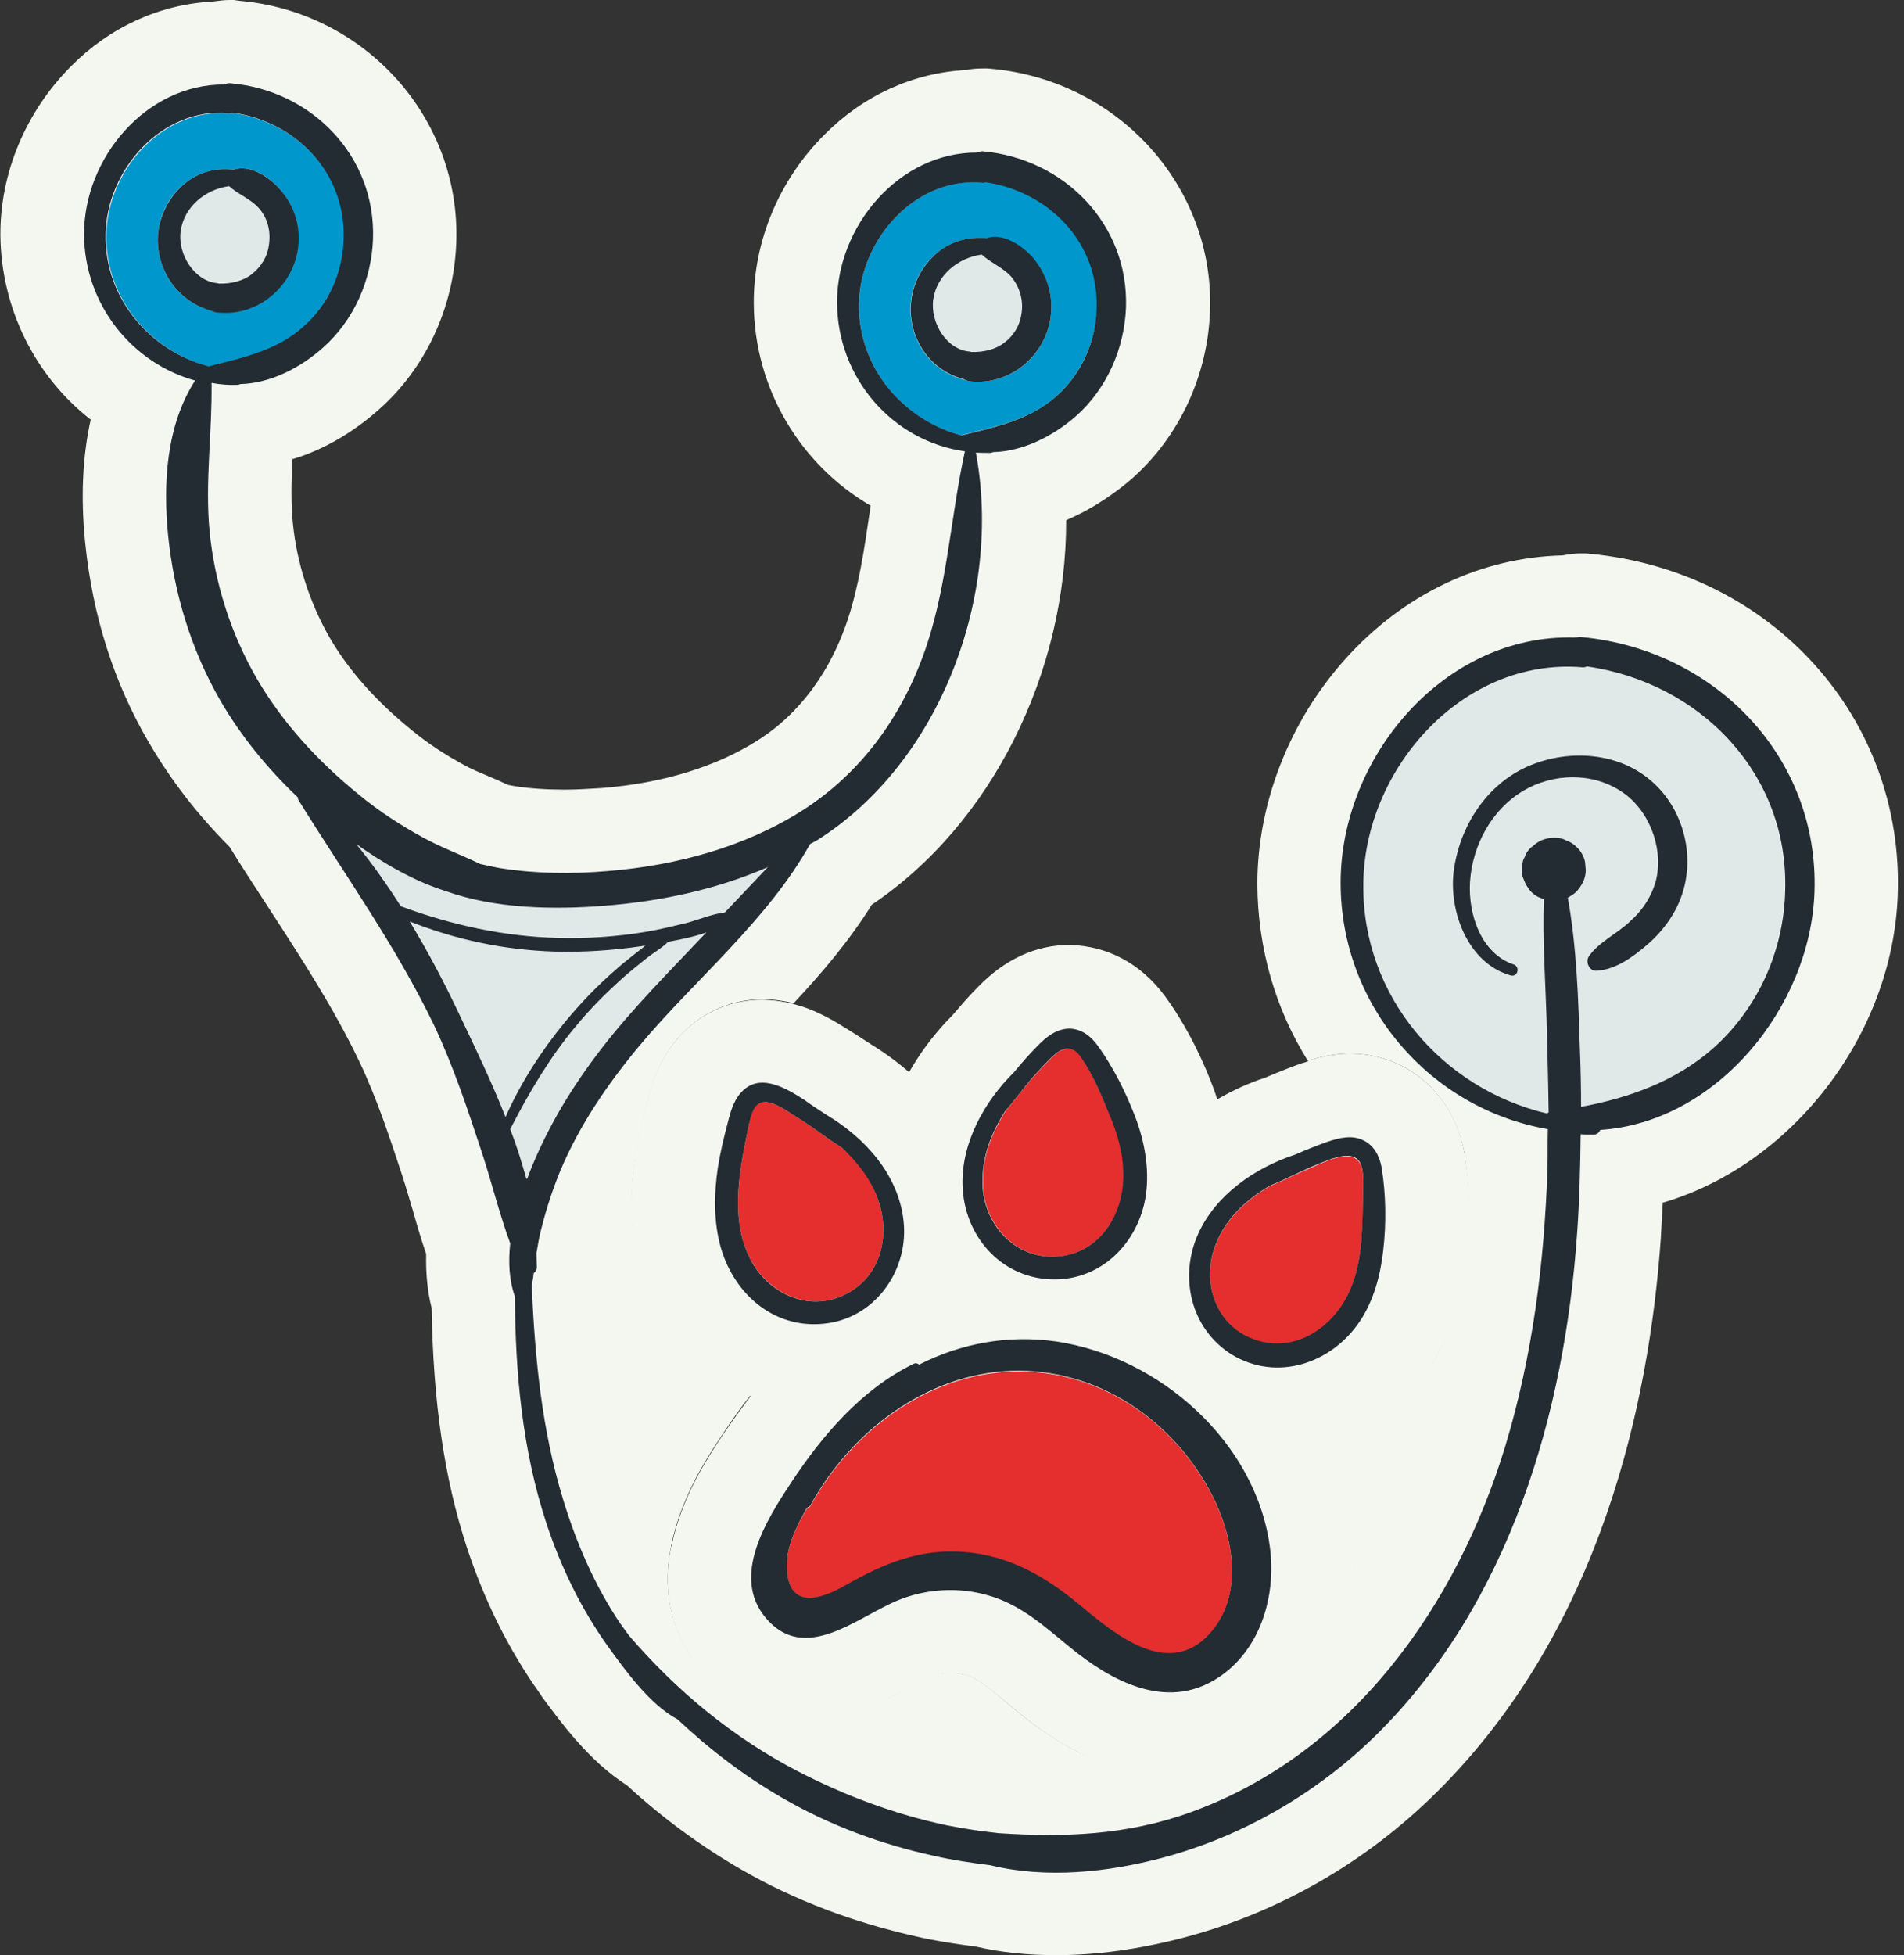 <?xml version="1.0" encoding="UTF-8" standalone="no"?><svg xmlns="http://www.w3.org/2000/svg" xmlns:xlink="http://www.w3.org/1999/xlink" fill="#000000" height="499.9" preserveAspectRatio="xMidYMid meet" version="1" viewBox="13.2 6.0 487.0 499.9" width="487" zoomAndPan="magnify"><rect x="13.2" y="6.0" width="487.0" height="499.9" fill="#333333" stroke="none"/><g><g fill="#f4f7f0" id="change1_1"><path d="M388.4,328.1c-0.8,7-2.5,13.4-5,19.1c-1.2,2.9-2.7,5.7-4.3,8.2c-6.6,10.1-16.4,17.1-27.3,20 c-3.8,1.1-7.7,1.6-11.7,1.6c-8.1,0-16-2.2-22.9-6.5c-7.7-4.7-13.5-11.6-17-19.4c-2.9-6.6-4.4-13.8-4-21.1 c0.3-5.8,1.7-11.7,4.2-17.3c4.8-10.5,13.3-19.4,24.3-25.7c3.8-2.2,7.9-4.1,12.2-5.5c2.8-1.2,5.8-2.4,8.8-3.5 c0.6-0.2,1.3-0.4,2-0.6c2.9-0.9,6.7-1.8,10.8-1.8c4.6,0,9,1,13,3c8.5,4.2,14.4,12.3,16.2,22.2C389.2,309.3,389.4,319,388.4,328.1z"/><path d="M282.9,354.5c-0.7,0-1.5,0-2.2-0.1c-23.7-1.2-42-20.5-42.7-44.9c-0.4-15.4,6.4-31.4,18.8-43.9 c1.9-2.2,4-4.7,6.4-7.1c6.9-7.2,14.9-10.9,23.5-10.9c9.8,0.2,18.3,4.8,24.4,13c6.1,8.3,10.2,17.5,12.5,23.7 c3.8,10.3,5.1,20.4,3.7,30.1C324,337.8,305.3,354.5,282.9,354.5L282.9,354.5z"/><path d="M359.6,409.5c-0.7,18.1-9.4,34.6-23.8,43.7c-7.2,4.6-15,6.8-23.3,6.8c-7.7,0-15.6-2-23.5-6 c-5.2-2.6-10.4-6.1-15.6-10.4l-2.3-1.9c-4.2-3.5-7.8-6.6-10.8-7.4c-1.3-0.4-2.6-0.5-3.9-0.5c-1.9,0-3.7,0.3-5.3,1 c-1.3,0.5-3.3,1.6-5.2,2.6c-3.5,1.9-7.6,4.2-12.4,5.9c-4.3,1.5-9,2.7-14.1,2.7c-10.3,0-19.7-4.5-26.7-12.9 c-8.7-10.5-9.8-21.8-7.7-31.9c2.4-12.2,9.3-22.7,13-28.2c2.4-3.6,4.9-7,7.3-10.2c9.9-12.6,20.5-21.7,32.3-27.5 c2.1-1,4.2-1.6,6.2-2c0.4-0.2,0.8-0.3,1.2-0.5c6.6-2.7,13.4-4.5,20.4-5.3c3.3-0.4,6.6-0.6,9.8-0.6c3.8,0,7.6,0.3,11.4,0.9 c3.3,0.5,6.5,1.2,9.7,2c7.2,2,14.1,4.9,20.6,8.6c15.1,8.7,27.5,21.7,35.1,36.8c3.7,7.4,6.2,15.2,7.3,23.3 C359.6,402.3,359.8,405.9,359.6,409.5z"/><path d="M265.2,327.6c-1,6.9-3.6,13.4-7.5,19c-6.7,9.8-17.1,16.9-29.4,18.8c-2.3,0.4-4.6,0.6-6.9,0.6 c-5.7,0-11.2-1.1-16.3-3.1c-13.2-5.2-23.6-16.7-28-31.7c-1.3-4.4-2.1-8.9-2.3-13.7c-0.3-5,0.1-10.3,0.9-16 c0.8-4.9,1.9-9.3,2.9-13.2c1.1-4.2,2.7-10.6,7.8-16.5c5.5-6.5,13.3-10.1,21.8-10.1c2.8,0,5.4,0.4,7.9,1c6,1.5,10.9,4.6,14.1,6.6 c1.9,1.2,3.8,2.4,5.6,3.6c3.6,2.2,6.9,4.6,10,7.3c11.2,9.7,18.2,22.1,19.7,35.5C266,319.8,265.9,323.8,265.2,327.6z"/><path d="M498.6,234.8c-1.3,36.3-27.5,69.2-60.1,78.7c-0.2,3.1-0.3,6.1-0.5,9.1c-2.9,41.5-15.1,99.8-57.3,141.6 c-18,17.9-40.4,30.8-64.7,37.2c-11.4,3-22.4,4.5-32.7,4.5c-7.2,0-14.1-0.7-20.5-2.2c-5.6-0.7-10.6-1.5-15.3-2.6 c-16.1-3.6-31.2-9.3-44.7-17.1c-10.2-5.9-20.1-13.1-29.2-21.5c-9.9-6.3-17.2-16.5-21.8-22.7l-0.3-0.5c-8.1-11.3-14.4-24-18.9-37.7 c-5.8-17.7-8.6-37.2-9-61.2c-1.1-4.3-1.5-8.9-1.4-13.8c-1.3-3.8-2.4-7.5-3.4-11.1c-0.9-2.9-1.7-5.8-2.6-8.6 c-3.1-9.4-6.6-20.1-11.1-29.5c-6.5-13.6-14.7-26.2-23.4-39.6c-3.3-5.1-6.6-10.1-9.8-15.3c-8.1-8.1-15-17-20.7-26.8 c-8.9-15.2-14.3-32.3-16.2-50.8c-1.2-11.6-0.7-22.2,1.4-31.6c-14.1-11-22.9-28.3-23.1-47.1c-0.1-16,6.5-31.6,18-43.2 c10-10.1,22.8-15.9,36.3-16.6C69.1,6.2,70.5,6,71.9,6h1.1l1.4,0.2c32.2,2.8,56.7,30,55.5,61.9c-0.6,16.5-7.8,32.1-20,42.8 c-6.7,5.9-14.2,10.2-21.9,12.5c-0.3,5.8-0.4,11.3,0.1,16.3c1,10.2,4.3,20.4,9.4,29.3c4.8,8.3,11.8,16.2,20.9,23.6 c4.1,3.4,8.7,6.4,13.5,9c1.8,1,3.9,1.9,6.1,2.8c1.8,0.8,3.5,1.5,5.2,2.3c0.5,0.1,1.1,0.2,1.6,0.3c3.8,0.6,8.2,0.9,12.8,0.9 c3,0,6.2-0.2,9.4-0.4c15.5-1.2,29.3-5.4,40-12.2c13.4-8.5,20-21.6,23.1-31.1c2.7-8.2,4.1-17.3,5.5-26.9c0.1-0.6,0.2-1.3,0.3-2 c-17.9-10.4-29.8-29.9-29.9-51.7c-0.1-15.9,6.5-31.6,18-43.1c10-10.1,22.8-15.9,36.3-16.6c1.4-0.3,2.8-0.4,4.3-0.4h1.2l1.1,0.1 c32.4,3,56.9,30.1,55.8,61.9c-0.6,16.6-7.9,32.2-20,42.9c-3.6,3.1-9.3,7.4-16.8,10.6c0.1,38.9-19,77.7-49.7,98.3 c-5.8,9.3-12.8,17.5-20,25.2c-2.5-0.6-5.1-1-7.9-1c-8.5,0-16.2,3.6-21.8,10.1c-5.1,5.9-6.7,12.3-7.8,16.5c-1,3.9-2.1,8.4-2.9,13.2 c-0.9,5.7-1.2,10.9-0.9,16c0.2,4.8,1,9.3,2.3,13.7c4.4,15,14.8,26.5,28,31.7c-2.5,3.1-4.9,6.6-7.3,10.2c-3.7,5.5-10.6,16-13,28.2 c-2.1,10.1-1,21.4,7.7,31.9c6.9,8.3,16.4,12.9,26.7,12.9c5.1,0,9.9-1.1,14.1-2.7c4.7-1.7,8.9-3.9,12.4-5.9c1.9-1,3.9-2.1,5.2-2.6 c1.6-0.7,3.5-1,5.3-1c1.3,0,2.6,0.2,3.9,0.5c3,0.8,6.6,3.8,10.8,7.4l2.3,1.9c5.2,4.3,10.5,7.8,15.6,10.4c7.9,3.9,15.8,6,23.5,6 c8.3,0,16.1-2.2,23.3-6.8c14.4-9.1,23.1-25.6,23.8-43.7c0.2-3.6-0.1-7.2-0.5-10.8c-1.1-8.1-3.6-16-7.3-23.3 c10.9-2.9,20.6-9.9,27.3-20c1.7-2.5,3.1-5.3,4.3-8.2c2.5-5.7,4.2-12.1,5-19.1c1-9.1,0.8-18.7-0.6-27.4c-1.9-9.9-7.7-18-16.2-22.2 c-4-2-8.4-3-13-3c-4.2,0-7.9,0.9-10.8,1.8c-8.2-13.1-12.8-28.6-12.9-45.1c0-20.7,8.2-41.7,22.5-57.6c14.9-16.6,34.7-26,55.6-26.5 c1.5-0.3,3-0.5,4.6-0.5h1.2l1.3,0.1C466.4,152.1,500.2,189.5,498.6,234.8z"/><path d="M216.1,262.7c-2.8,3-5.6,5.9-8.4,8.9c-5.2,5.4-10.1,10.5-14.4,15.6c-8,9.7-13.7,18.5-17.2,26.9 c-0.4,1.1-0.9,2.2-1.3,3.3c-0.3-5,0.1-10.3,0.9-16c0.8-4.9,1.9-9.3,2.9-13.2c1.1-4.2,2.7-10.6,7.8-16.5 c5.5-6.5,13.3-10.1,21.8-10.1C211,261.7,213.6,262.1,216.1,262.7z"/><path d="M233.4,443.4c-4.3,1.5-9,2.7-14.1,2.7c-10.3,0-19.7-4.5-26.7-12.9c-8.7-10.5-9.8-21.8-7.7-31.9 c1.5,3,3.1,5.8,4.9,8.5c0.5,0.6,0.9,1.1,1.2,1.7c10.8,12.3,22.9,22.1,36.2,28.9C229.3,441.4,231.4,442.4,233.4,443.4z"/><path d="M359.6,409.5c-0.7,18.1-9.4,34.6-23.8,43.7c-7.2,4.6-15,6.8-23.3,6.8c-7.7,0-15.6-2-23.5-6 c8.1-0.5,15.2-1.9,21.8-4.4C330,442.7,346.8,428.6,359.6,409.5z"/><path d="M388.4,328.1c-0.8,7-2.5,13.4-5,19.1c2.1-11.3,3.5-23.3,4.2-36.2c-16.7-6.9-30.6-18.8-39.9-33.8 c2.9-0.9,6.7-1.8,10.8-1.8c4.6,0,9,1,13,3c8.5,4.2,14.4,12.3,16.2,22.2C389.2,309.3,389.4,319,388.4,328.1z"/></g><g><g><g><g id="change2_1"><path d="M399.7,255.3c1.8,0.5,2.6-2.1,0.8-2.8c-8.4-2.8-11.7-12.9-11.2-21.1c0.6-9.3,5.5-18.5,13.6-23.3 c7.6-4.5,17.4-4.8,25,0.1c7.1,4.5,10.9,14,9.1,22.2c-1,4.5-3.5,8.2-6.9,11.2c-3.3,3-7.8,5.1-10.4,8.8c-1,1.5,0.2,3.9,2,3.7 c5-0.4,9.5-3.8,13.2-6.9c4-3.5,7.2-8,8.8-13.1c3.4-10.9-0.6-23.4-9.9-30c-8.8-6.3-21.1-6.3-30.7-1.8 c-10.1,4.9-16.6,15.4-17.9,26.4C383.9,239.2,388.8,252.3,399.7,255.3z M408.1,235.9c-0.4,10.5,0.4,21.2,0.7,31.6 c0.2,7.7,0.4,15.4,0.4,23c-0.2,0.1-0.3,0.2-0.4,0.3c-26.8-6.3-47.2-30-47-58.6c0.2-29.3,25.2-58,55.8-55.5c0.5,0.1,1,0,1.4-0.2 c28.9,4,51.7,27.3,50.7,57.5c-0.5,15.3-7.1,30-18.5,40.2c-9.6,8.4-21.4,12.7-33.7,14.9c-0.1-5-0.2-9.9-0.3-14.8 c-0.4-12.7-0.8-26-3.1-38.7c0.2-0.1,0.4-0.2,0.5-0.2c0,0,0,0,0-0.1c1.2-0.7,2.2-1.6,2.9-2.8c0.8-1.2,1.2-2.6,1.2-4 c-0.1-0.7-0.1-1.4-0.2-2.1c-0.3-1.4-1-2.6-2-3.6c-0.7-0.8-1.6-1.4-2.6-1.7c-0.9-0.6-2-0.8-3.1-0.8c-1.4,0-2.8,0.3-4.1,1 c-0.6,0.4-1.2,0.8-1.7,1.3c-0.1,0-0.1,0.1-0.2,0.1c-0.8,0.7-1.4,1.5-1.7,2.5c-0.4,0.6-0.6,1.3-0.6,2c-0.2,1.1-0.3,2.1,0.1,3.2 c0.3,0.6,0.5,1.2,0.8,1.9c0.4,0.6,0.8,1.1,1.2,1.7c0.7,0.8,1.6,1.4,2.6,1.7C407.5,235.7,407.8,235.8,408.1,235.9z" fill="#e0e8e8"/></g><g id="change2_2"><path d="M59.4,65c0.9-6.4,6.3-10.7,12.4-11.5c2.3,2.1,5.4,3.3,7.5,5.5c2.3,2.5,3.2,6,2.8,9.3 c-0.4,3.2-2,5.8-4.4,7.6c-2.1,1.7-5.3,2.5-8.4,2.4c-0.1,0-0.3-0.1-0.4-0.1C63,77.9,58.6,71.1,59.4,65z" fill="#e0e8e8"/></g><g id="change2_3"><path d="M264.3,71.2c2.3,2.1,5.4,3.3,7.5,5.6c2.3,2.5,3.3,5.9,2.8,9.3c-0.4,3.2-2,5.8-4.4,7.6 c-2.1,1.7-5.3,2.5-8.4,2.4c-0.2,0-0.3-0.1-0.4-0.1c-5.9-0.4-10.3-7.3-9.4-13.3C252.8,76.3,258.2,72,264.3,71.2z" fill="#e0e8e8"/></g><g id="change3_1"><path d="M90.7,89.7c-6.6,5.9-15.2,7.8-23.5,9.9c-0.2,0-0.2,0.1-0.3,0.2c-15.1-3.9-26.7-17.4-26.5-33.6 C40.6,49.6,54.7,33.5,72,35c0.3,0,0.6-0.1,0.9-0.1c16.2,2.4,28.9,15.4,28.4,32.2C100.9,75.7,97.2,83.9,90.7,89.7z M72.9,49.4 c-4-0.5-8.1,0.4-11.5,2.8c-4.1,2.9-6.8,7.3-7.6,12.2C52.3,73.7,58,82.9,67,85.3c0.5,0.3,1.1,0.4,1.6,0.5 c10.4,1.2,19.7-6.6,20.8-17c0.6-5.2-1.2-10.5-4.7-14.5C82.1,51.3,77.2,47.9,72.9,49.4z" fill="#0097cd"/></g><g id="change3_2"><path d="M261.2,103.5c10.5,1.2,19.7-6.7,20.8-17c0.6-5.2-1.2-10.5-4.7-14.5c-2.7-3.1-7.7-6.5-11.9-5 c-4-0.5-8.1,0.4-11.5,2.9c-4.1,2.9-6.8,7.3-7.6,12.2c-1.5,9.3,4.1,18.5,13.2,20.9C260.1,103.2,260.6,103.4,261.2,103.5z M259.4,117.4c-15.1-3.8-26.7-17.3-26.5-33.6c0.2-16.5,14.3-32.6,31.6-31.2c0.3,0.1,0.6,0,0.9-0.1c16.2,2.4,28.9,15.4,28.4,32.2 c-0.3,8.6-4,16.9-10.4,22.6c-6.6,5.9-15.2,7.7-23.6,9.8C259.6,117.2,259.5,117.3,259.4,117.4z" fill="#0097cd"/></g><g id="change2_4"><path d="M155.9,245.8c-13.7-0.4-27.4-3.3-40.3-8.1c-3.5-5.6-7.3-10.9-11.4-15.9c6.9,4.9,14.7,9.5,22.8,12 c12.7,4.6,27.8,4.8,40.5,3.8c14.3-1,28.8-4,42-9.9c-3.7,3.9-7.3,7.7-11,11.6c-3.3,0.4-6.3,1.7-9.5,2.6c-3.6,0.9-7.3,1.8-11,2.4 C170.8,245.5,163.3,246,155.9,245.8z" fill="#e0e8e8"/></g><g id="change2_5"><path d="M193.2,245.1c-9,9.3-18.1,18.5-26,28.8c-7.6,9.8-14.1,20.4-18.6,32c-0.2,0.5-0.4,1.1-0.6,1.6 c-0.1-0.1-0.1-0.2-0.2-0.2c-1.1-4.2-2.5-8.4-4.1-12.6c4.7-9.3,10-18.2,16.7-26.2c3.7-4.4,7.6-8.4,11.8-12.2 c2.1-1.9,4.3-3.6,6.5-5.4c1.8-1.4,3.8-2.5,5.4-4.1c3.3-0.6,6.7-1.3,9.8-2.4C193.7,244.6,193.5,244.8,193.2,245.1z" fill="#e0e8e8"/></g><g id="change2_6"><path d="M177.2,248.6c-2.3,1.7-4.4,3.5-6.6,5.4c-4.6,4-8.8,8.4-12.7,13.1c-6.2,7.4-11.5,15.6-15.3,24.4 c-3.6-8.9-7.7-17.6-11.6-25.8c-3.8-8.1-8.1-16.3-12.9-24.2c11.9,4.7,24.2,7.3,37.1,7.7c7.5,0.3,14.9-0.2,22.3-1.4 c0.3,0,0.6-0.1,0.9-0.1C177.9,248,177.5,248.3,177.2,248.6z" fill="#e0e8e8"/></g><g id="change4_1"><path d="M204.7,293.8c0.5-2.6,1.2-6.5,4.7-6c2.8,0.4,5.7,2.7,8,4.1c3.8,2.3,7.3,5.2,11.1,7.5 c3.9,3.5,7.2,7.6,9.1,12.8c3.6,9.5,1,20.7-8.9,25.1c-9.7,4.3-19.9-1.4-24.1-10.4C199.9,316.6,202.5,304.4,204.7,293.8z" fill="#e52e2e"/></g><g id="change4_2"><path d="M277.3,281.6c1.9-2,3.7-4.2,5.8-6c2.6-2.2,4.9-2,6.8,0.9c2.9,4.4,5.1,9.7,7.2,14.6 c2.2,5.2,3.7,10.7,3.5,16.3c-0.3,9.9-6.8,19.4-17.3,19.9c-10.6,0.5-18.4-8.4-18.7-18.5c-0.2-7.1,2.3-13,5.7-18.6 C272.7,287.4,274.8,284.4,277.3,281.6z" fill="#e52e2e"/></g><g id="change4_3"><path d="M361.8,311.9c0,3.3,0,6.5-0.3,9.8c-0.3,5.3-1.2,10.7-3.6,15.5c-4.5,9-14.2,15.2-24.3,11.2 c-9.7-3.8-13.1-14.8-9.5-24c2.7-7,7.9-11.5,13.8-15.1c3.7-1.5,7.2-3.3,10.8-4.8c3.4-1.4,11.3-5.7,12.8,0.1 C362.1,306.8,361.8,309.5,361.8,311.9z" fill="#e52e2e"/></g><g id="change4_4"><path d="M323.4,388.7c5.4,10.8,8,25.6-1,35.3c-10.6,11.4-24.3-0.3-33.2-7.7c-8.8-7.2-17.9-12.5-29.4-13.4 c-11.2-0.9-20.7,3-30.3,8.5c-6,3.5-14.2,6.3-15-3.6c-0.5-5.7,2.2-11.2,5.1-16.1c0.4-0.1,0.8-0.4,1-0.8 c10.2-18.6,29.5-33.4,51.2-34.2C293.9,355.8,313.6,369.3,323.4,388.7z" fill="#e52e2e"/></g><g id="change5_1"><path d="M403,202.4c9.6-4.6,21.9-4.5,30.7,1.8c9.3,6.6,13.3,19.1,9.9,30c-1.6,5.1-4.8,9.6-8.8,13.1 c-3.7,3.2-8.2,6.6-13.2,6.9c-1.8,0.2-3-2.2-2-3.7c2.6-3.7,7.1-5.7,10.4-8.8c3.4-3,5.9-6.8,6.9-11.2c1.7-8.2-2.1-17.7-9.1-22.2 c-7.5-4.9-17.4-4.6-25-0.1c-8.1,4.8-13,14-13.6,23.3c-0.5,8.2,2.8,18.3,11.2,21.1c1.7,0.6,1,3.3-0.8,2.8 c-10.9-3.1-15.8-16.2-14.6-26.5C386.4,217.8,392.9,207.3,403,202.4z" fill="#232c33"/></g><g id="change5_2"><path d="M319.7,321.4c4.5-9.9,14.4-16.8,24.8-20.2c2.7-1.2,5.5-2.3,8.3-3.3c3-1,6.3-1.8,9.2-0.3 c2.7,1.3,4.1,4.1,4.6,7c1.1,6.7,1.2,14.3,0.4,21.1c-0.7,6.3-2.4,12.7-5.9,18c-7.2,10.9-21.3,15.7-32.9,8.6 C317.7,345.7,314.7,332.4,319.7,321.4z M337.9,309.2c-5.9,3.6-11.1,8.1-13.8,15.1c-3.6,9.2-0.2,20.3,9.5,24 c10.1,3.9,19.8-2.2,24.3-11.2c2.4-4.8,3.3-10.2,3.6-15.5c0.2-3.3,0.3-6.5,0.3-9.8c0-2.4,0.3-5.1-0.3-7.4 c-1.4-5.7-9.3-1.4-12.8-0.1C345.1,305.9,341.6,307.7,337.9,309.2z" fill="#232c33"/></g><g id="change5_3"><path d="M259.4,309c-0.3-10.8,5.5-21.3,13.2-28.9c1.9-2.3,3.8-4.5,5.9-6.6c2.2-2.3,4.9-4.5,8.3-4.5 c3.1,0.1,5.5,2,7.2,4.4c4,5.5,7.3,12.2,9.7,18.5c2.3,6.2,3.5,13,2.6,19.6c-1.8,12.3-11.6,22.2-24.5,21.6 C268.8,332.5,259.7,321.6,259.4,309z M270.2,290.2c-3.4,5.5-5.9,11.5-5.7,18.6c0.3,10.1,8.1,19,18.7,18.5 c10.6-0.5,17-9.9,17.3-19.9c0.2-5.6-1.3-11.1-3.5-16.3c-2-4.9-4.2-10.2-7.2-14.6c-1.9-2.9-4.2-3.1-6.8-0.9c-2.1,1.8-3.9,4-5.8,6 C274.8,284.4,272.7,287.4,270.2,290.2z" fill="#232c33"/></g><g id="change5_4"><path d="M271.8,76.7c-2.1-2.3-5.2-3.5-7.5-5.6c-6,0.8-11.5,5.2-12.4,11.5c-0.8,6,3.5,12.9,9.4,13.3 c0.1,0,0.2,0.1,0.4,0.1c3.1,0.1,6.3-0.7,8.4-2.4c2.4-1.8,4-4.4,4.4-7.6C275,82.7,274,79.3,271.8,76.7z M282,86.5 c-1.1,10.3-10.4,18.2-20.8,17c-0.5-0.1-1.1-0.3-1.6-0.6c-9.1-2.3-14.8-11.6-13.2-20.9c0.8-4.9,3.6-9.3,7.6-12.2 c3.4-2.4,7.4-3.3,11.5-2.9c4.2-1.5,9.2,1.9,11.9,5C280.8,75.9,282.6,81.2,282,86.5z" fill="#232c33"/></g><g id="change5_5"><path d="M242.8,415.2c-10.4,4.3-23.8,16.4-33.8,4.4c-8.9-10.7,0.4-25.2,6.6-34.6c8-12.1,18.1-23.9,31.3-30.3 c0.5-0.3,1-0.1,1.4,0.2c10.6-5.4,22.7-7.7,35.1-5.9c26.3,3.9,51,25.6,54.6,52.5c1.7,12.6-2.4,26.6-13.6,33.7 c-13,8.2-27,0.6-37.5-8c-6.6-5.4-12.7-11-21-13.3C258.4,411.7,250.1,412.2,242.8,415.2z M214.5,407.7c0.8,9.9,8.9,7.1,15,3.6 c9.6-5.5,19-9.4,30.3-8.5c11.5,0.9,20.7,6.2,29.4,13.4c8.9,7.4,22.6,19.1,33.2,7.7c9-9.7,6.4-24.5,1-35.3 c-9.8-19.4-29.5-32.9-51.6-32.1c-21.7,0.8-41,15.6-51.2,34.2c-0.2,0.5-0.7,0.7-1,0.8C216.7,396.6,214,402.1,214.5,407.7z" fill="#232c33"/></g><g id="change5_6"><path d="M224.5,291c10,5.9,18.5,15.4,19.8,27.1c1.4,12.2-6.7,24.3-19.2,26.2c-13.2,2-23.9-6.9-27.5-19.2 c-1.9-6.6-1.8-13.7-0.8-20.5c0.6-3.8,1.5-7.6,2.5-11.4c0.7-2.7,1.4-5.5,3.3-7.7c4.7-5.5,11.6-1.3,16.3,1.7 C220.8,288.6,222.7,289.8,224.5,291z M204.6,326.9c4.1,9.1,14.4,14.7,24.1,10.4c9.9-4.4,12.5-15.6,8.9-25.1 c-2-5.2-5.3-9.2-9.1-12.8c-3.8-2.3-7.3-5.2-11.1-7.5c-2.3-1.4-5.2-3.7-8-4.1c-3.5-0.4-4.1,3.5-4.7,6 C202.5,304.4,199.9,316.6,204.6,326.9z" fill="#232c33"/></g><g id="change5_7"><path d="M79.3,59.1c-2.1-2.3-5.2-3.4-7.5-5.5c-6,0.8-11.5,5.2-12.4,11.5c-0.8,6,3.6,12.8,9.4,13.3 c0.1,0,0.3,0.1,0.4,0.1c3.1,0.1,6.3-0.7,8.4-2.4c2.4-1.9,4-4.4,4.4-7.6C82.5,65,81.6,61.6,79.3,59.1z M61.4,52.2 c3.4-2.4,7.4-3.3,11.5-2.8c4.2-1.5,9.2,1.9,11.9,5c3.5,3.9,5.3,9.2,4.7,14.5c-1.1,10.3-10.4,18.2-20.8,17 c-0.6-0.1-1.1-0.2-1.6-0.5C58,82.9,52.3,73.7,53.8,64.4C54.7,59.5,57.4,55.1,61.4,52.2z" fill="#232c33"/></g><g id="change5_8"><path d="M177.4,247.9c-7.4,1.1-14.8,1.6-22.3,1.4c-12.9-0.4-25.2-3-37.1-7.7c4.8,7.9,9.1,16.1,12.9,24.2 c3.9,8.2,8.1,16.9,11.6,25.8c3.9-8.8,9.2-17,15.3-24.4c3.9-4.7,8.1-9.1,12.7-13.1c2.1-1.9,4.3-3.6,6.6-5.4 c0.4-0.3,0.8-0.6,1.1-0.9C178,247.8,177.7,247.8,177.4,247.9z M189.1,241.9c3.2-0.9,6.2-2.2,9.5-2.6c3.7-3.9,7.3-7.7,11-11.6 c-13.2,5.8-27.7,8.8-42,9.9c-12.7,1-27.8,0.8-40.5-3.8c-8-2.5-15.9-7.1-22.8-12c4.1,5,7.9,10.4,11.4,15.9 c12.9,4.8,26.6,7.8,40.3,8.1c7.4,0.2,14.8-0.3,22.1-1.5C181.8,243.7,185.4,242.8,189.1,241.9z M193.9,244.4 c-3.1,1.1-6.5,1.8-9.8,2.4c-1.6,1.6-3.6,2.7-5.4,4.1c-2.2,1.8-4.4,3.5-6.5,5.4c-4.2,3.8-8.2,7.8-11.8,12.2 c-6.7,8-11.9,16.9-16.7,26.2c1.6,4.1,2.9,8.3,4.1,12.6c0.1,0.1,0.2,0.1,0.2,0.2c0.2-0.5,0.4-1.1,0.6-1.6 c4.5-11.5,11-22.2,18.6-32c7.9-10.2,17.1-19.4,26-28.8C193.5,244.8,193.7,244.6,193.9,244.4z M67.2,99.5 c8.4-2.1,16.9-4,23.5-9.9c6.5-5.7,10.2-13.9,10.4-22.6c0.5-16.9-12.2-29.9-28.4-32.2c-0.3,0-0.5,0.1-0.9,0.1 c-17.3-1.5-31.4,14.6-31.6,31.2c-0.2,16.2,11.4,29.7,26.5,33.6C67,99.6,67.1,99.5,67.2,99.5z M232.9,83.8 c-0.2,16.3,11.4,29.7,26.5,33.6c0.1-0.1,0.2-0.2,0.3-0.2c8.4-2.1,16.9-3.9,23.6-9.8c6.5-5.7,10.2-14,10.4-22.6 c0.5-16.8-12.2-29.8-28.4-32.2c-0.3,0.1-0.5,0.2-0.9,0.1C247.3,51.2,233.1,67.3,232.9,83.8z M408.8,267.5 c-0.3-10.4-1.1-21.1-0.7-31.6c-0.3-0.1-0.6-0.2-0.8-0.3c-1-0.3-1.8-0.9-2.6-1.7c-0.4-0.5-0.8-1.1-1.2-1.7 c-0.3-0.6-0.5-1.2-0.8-1.9c-0.4-1.1-0.3-2.1-0.1-3.2c0-0.7,0.2-1.4,0.6-2c0.3-1,0.9-1.8,1.7-2.5c0.1-0.1,0.1-0.1,0.2-0.1 c0.5-0.5,1-0.9,1.7-1.3c1.2-0.7,2.6-1,4.1-1c1.1,0,2.1,0.2,3.1,0.8c1,0.3,1.8,0.9,2.6,1.7c1,1,1.7,2.2,2,3.6 c0.1,0.7,0.1,1.4,0.2,2.1c0,1.4-0.4,2.8-1.2,4c-0.7,1.2-1.7,2.2-2.9,2.8c0,0.1,0,0.1,0,0.1c-0.2,0.1-0.3,0.1-0.5,0.2 c2.3,12.7,2.7,26,3.1,38.7c0.2,5,0.3,9.9,0.3,14.8c12.3-2.3,24.1-6.5,33.7-14.9c11.5-10.2,18.1-24.9,18.5-40.2 c1-30.1-21.8-53.4-50.7-57.5c-0.4,0.2-0.9,0.3-1.4,0.2c-30.6-2.4-55.6,26.2-55.8,55.5c-0.3,28.6,20.2,52.3,47,58.6 c0.1-0.1,0.3-0.2,0.4-0.3C409.2,282.9,409,275.2,408.8,267.5z M417.8,168.9c33.8,3.2,60.7,30.4,59.5,65.2 c-1,29.3-25,58.9-54.8,60.8c-0.2,0.6-0.8,1.2-1.7,1.2c-1.1,0-2.2,0-3.3-0.1c-0.1,8.4-0.3,16.8-0.9,25.2 c-3.2,46.3-17.3,94.5-51,128c-15.2,15.1-34.4,26.3-55.1,31.8c-13.9,3.7-29.7,5.4-44,1.9c-4.8-0.6-9.6-1.3-14.4-2.4 c-13.4-2.9-26.7-7.8-38.6-14.7c-9.8-5.6-18.8-12.5-27-20.2c-7.2-3.8-13.7-13-17.7-18.5c-6.9-9.6-12.2-20.5-15.9-31.8 c-6.1-18.6-7.9-38.2-8-57.8c-1.5-4.2-1.7-8.8-1.2-13.6c-2.8-7.6-4.7-15.5-7.3-23.4c-3.6-10.9-7.2-21.8-12.1-32.2 c-9.8-20.4-22.9-38.6-34.8-57.8c-0.1-0.2-0.1-0.4-0.1-0.6c-7.7-7.3-14.5-15.6-19.8-24.7c-7.5-13-11.9-27.5-13.4-42.3 c-1.3-13.3-0.5-28.1,6.9-39.6C46.9,98.8,34.8,83.8,34.7,66c-0.1-19.5,15.8-38.5,35.9-38.4c0.5-0.2,1-0.4,1.6-0.3 c20.7,1.8,37.2,18.6,36.4,39.9c-0.4,10.5-4.9,20.7-12.8,27.7c-5.7,5.1-13.4,9.1-21.1,9.3c-0.3,0.1-0.5,0.2-0.8,0.2 c-2.2,0.1-4.4-0.1-6.6-0.5c0.2,12.7-1.7,25.3-0.5,37.9c1.3,13.3,5.5,26.4,12.2,37.9c6.6,11.3,15.7,21.1,25.9,29.4 c5.2,4.3,10.9,8,16.8,11.2c4.6,2.5,9.6,4.3,14.3,6.6c1.8,0.4,3.5,0.8,5.3,1.1c9,1.4,18.4,1.5,27.5,0.7 c17.3-1.4,34.8-6.1,49.5-15.4c15.6-9.9,26.2-25,32-42.5c5.3-16.1,6.1-33,9.7-49.4c-18.5-2.6-32.6-18.7-32.7-38 c-0.1-19.5,15.8-38.5,35.9-38.4c0.5-0.2,1-0.4,1.5-0.3c20.7,1.9,37.2,18.6,36.5,39.9c-0.4,10.5-4.9,20.8-12.8,27.8 c-5.7,5-13.4,9-21.2,9.2c-0.2,0.1-0.5,0.2-0.8,0.2c-1.2,0-2.4,0-3.6-0.1c6.8,36.3-8.9,79-40.4,99c-0.6,0.4-1.3,0.7-2,1.1 c-10.8,19.4-29.4,34.6-43.5,51.4c-8.2,9.8-15.6,20.6-20.5,32.4c-2.2,5.4-4,11.1-5.3,16.9c-0.2,1.3-0.5,2.6-0.7,3.9 c0,1.3,0.1,2.5,0.1,3.8c-0.1,0.5-0.3,1-0.8,1.3c-0.1,1.1-0.3,2.1-0.5,3.2c0.8,18.5,2.6,37,8,54.6c3.4,11.2,8.1,22.1,14.7,31.9 c0.7,1,1.5,2,2.2,3c12.1,14.1,26.6,26.1,43.2,34.7c12,6.2,24.8,11,38.1,13.8c4.4,0.9,8.8,1.5,13.2,2c16.6,1.1,32.8,0.6,49.3-5.4 c41.3-15,67.9-52.8,80.3-93.5c7-23.1,10-46.9,10.8-70.9c0.1-3.4,0-6.8,0.1-10.2c-30-5.2-53-31.4-53-63 c0-32.1,26.4-63.6,59.8-62.7C416.5,169,417.1,168.8,417.8,168.9z" fill="#232c33"/></g></g></g></g></g></svg>